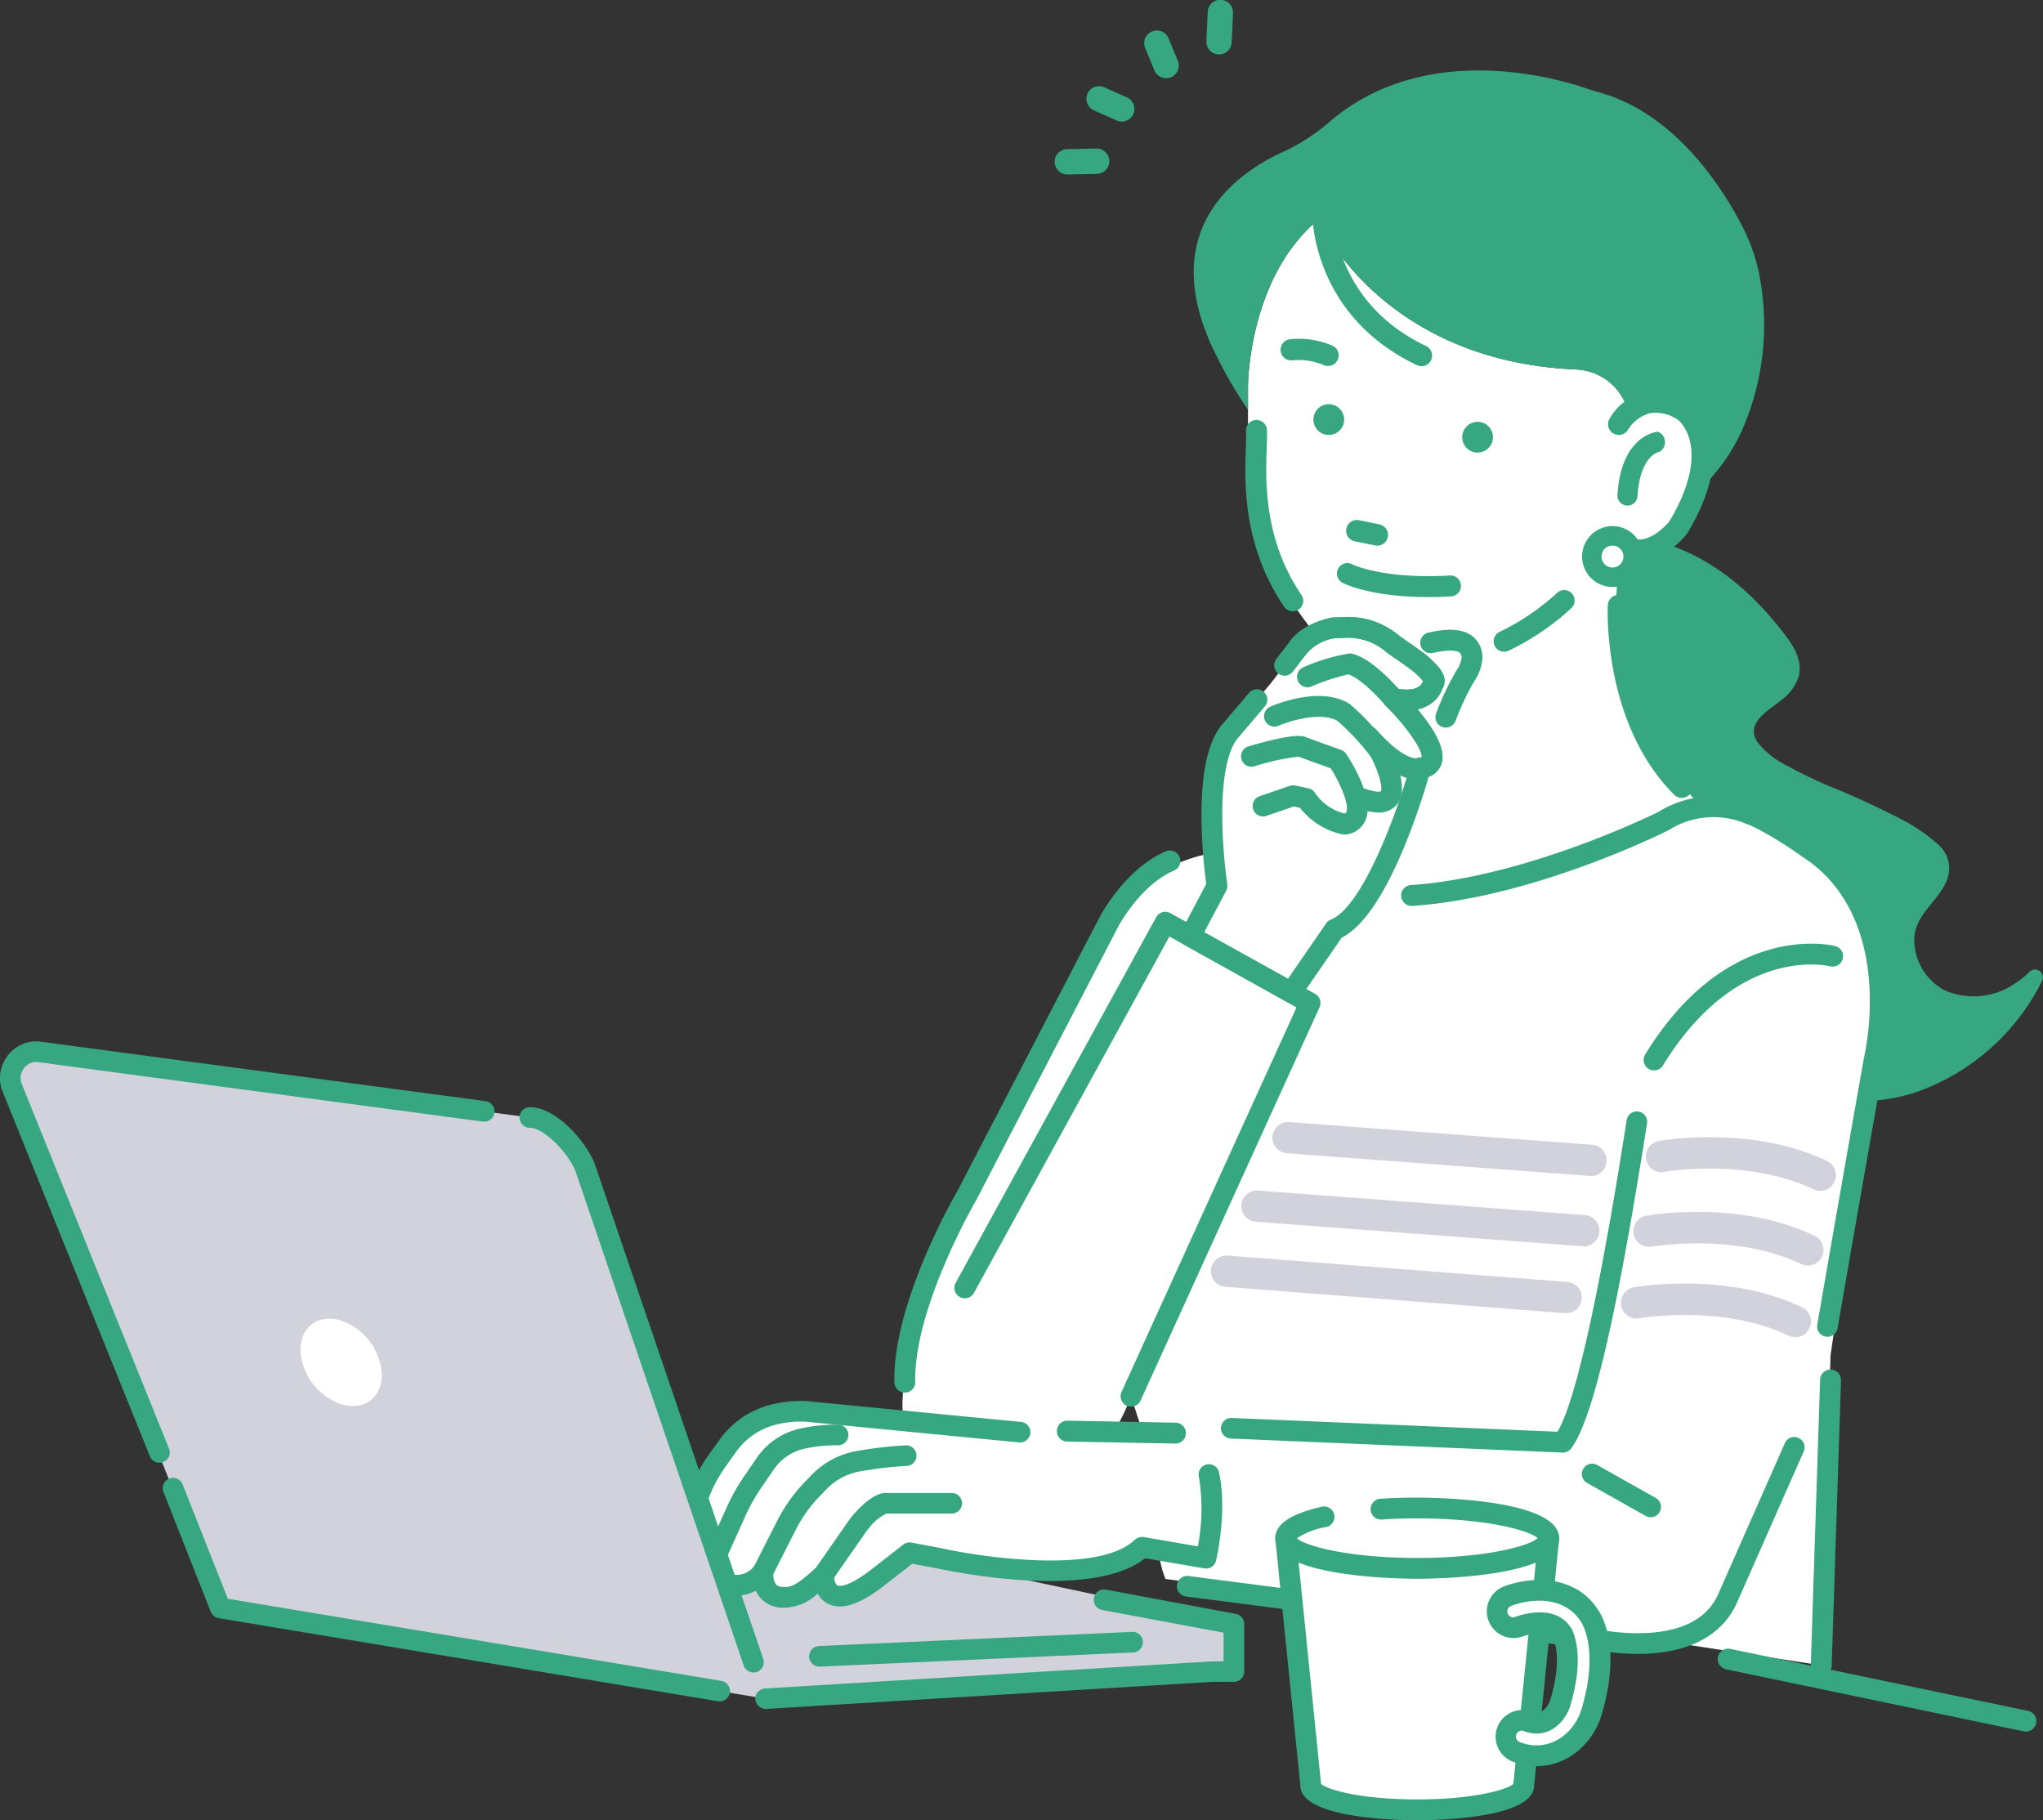 <svg xmlns="http://www.w3.org/2000/svg" width="219.211" height="195.299" viewBox="0 0 219.211 195.299">
  <rect x="0" y="0" width="219.211" height="195.299" fill="#333333" stroke="none"/>
  <g id="Group_25438" data-name="Group 25438" transform="translate(0 0)">
    <path id="Path_1345" data-name="Path 1345" d="M857.192,281.733c-.526.878.638-.8,0,0,9.411.448,18.823-.448,28.014,11.737.918,1.217,1.778,2.757,1.338,4.336a5.154,5.154,0,0,1-1.884,2.524c-1.336,1.1-3.88,2.419-2.542,4.477a9.179,9.179,0,0,0,3.362,2.627c1.319.743,2.691,1.386,4.077,1.994a88.943,88.943,0,0,1,8.243,3.792,18.666,18.666,0,0,1,3.736,2.6,3.392,3.392,0,0,1,.958,3.706c-.849,2.327-3.459,3.731-3.539,6.373a6.143,6.143,0,0,0,3.307,5.572,7.829,7.829,0,0,0,7.479-.743,9.111,9.111,0,0,0,1.571-1.257.841.841,0,0,1,1.356.957A23.9,23.9,0,0,1,899.3,342.323a18.907,18.907,0,0,1-9.285.744,28.965,28.965,0,0,1-9.668-3.838,61.136,61.136,0,0,1-14.5-11.937S848.5,306.264,857.192,281.733Z" transform="translate(-693.555 -225.194)" fill="#36a781"/>
    <path id="Path_1346" data-name="Path 1346" d="M722.826,384.785s-2.564-1.424-7.691,1.709l-37.6-.57-5.7,3.133s-8.545,0-13.388,5.128c0,0-36.176,57.54-20.224,61.243,0,0,14.767,7.862,20.464-7.52l6.163,19.292,45.725,6.174,22.167,3.409,1-33.27s3.327-22.291,5.362-40.453c.641-5.724-2.374-8.642-4.6-10.868C734.505,392.191,728.981,385.84,722.826,384.785Z" transform="translate(-537.328 -298.106)" fill="#fff"/>
    <path id="Path_1347" data-name="Path 1347" d="M632.291,459.419a1.121,1.121,0,0,1-1.121-1.1c-.174-8.491,6.349-19.827,6.8-20.6,4-7.714,15.369-29.6,15.369-29.6.01-.02.022-.04.034-.06,2.5-4.163,5.143-5.952,6.922-6.72a1.121,1.121,0,1,1,.888,2.059c-1.473.636-3.685,2.155-5.87,5.785-.477.918-11.465,22.07-15.366,29.593-.009.017-.018.034-.028.051-.067.114-6.671,11.475-6.507,19.446a1.121,1.121,0,0,1-1.1,1.144Z" transform="translate(-535.206 -309.996)" fill="#36a781"/>
    <path id="Path_1348" data-name="Path 1348" d="M955.582,401.179c-.542-6.637-3.355-11.776-8.135-14.861-.538-.393-5.407-3.892-8.668-4.493a1.132,1.132,0,0,0-.339-.01l.1,2.217c2.894.629,7.584,4.056,7.632,4.091.018.013.037.027.057.039,5.264,3.384,6.782,9.035,7.129,13.179a29.421,29.421,0,0,1-.537,8.4c-.006.024-.011.049-.016.073-1.528,8.623-3.208,18.225-4.993,28.54a1.106,1.106,0,0,0,2.18.377c1.775-10.258,3.452-19.847,4.985-28.5A30.924,30.924,0,0,0,955.582,401.179Z" transform="translate(-752.821 -296.226)" fill="#36a781"/>
    <path id="Path_1349" data-name="Path 1349" d="M498.325,657.83l-47.878,2.907-54.971-13.743,4.712-7.853h36.536l63.957,13.584v5.1Z" transform="translate(-368.286 -478.474)" fill="#d1d2dc"/>
    <path id="Path_1350" data-name="Path 1350" d="M554.25,480.56a15.3,15.3,0,0,1,1.94-3.711l1.134-1.593a8.507,8.507,0,0,1,4.641-3.3,11.878,11.878,0,0,1,3.7-.418l21.177,2.112c6.228,1.211,15.472.6,19.157.65.221-.786.371-1.253.371-1.253l39.89,1.78c3.9-5.064,8.96-39.865,8.96-39.865,1.948-16.492,11.557-18.829,11.557-18.829l2.2,67.681-2.714,8.67c-3.117,7.012-16.882,3.25-16.882,3.25l-44.439-5.785a9.989,9.989,0,0,1-.736-3.484l-2.742-.47c-5.064,4.87-21.621,1.169-21.621,1.169l-3.117-.584-3.506,2.727c-5.843,4.48-5.648-.389-5.648-.389-1.948,1.765-2.857,2.445-4.253,2.413-2.6-.062-2.175-2.8-2.175-2.8a3.424,3.424,0,0,1-3.818,1.364c-1.552-.5-1.051-3.312-1.051-3.312a2.4,2.4,0,0,1-2.554.541C552.35,486.608,553.384,482.978,554.25,480.56Z" transform="translate(-479.885 -320.537)" fill="#fff"/>
    <path id="Path_1351" data-name="Path 1351" d="M552.547,613.483a16.541,16.541,0,0,1,2.1-4.008l1.143-1.606a9.7,9.7,0,0,1,5.285-3.75,12.953,12.953,0,0,1,4.087-.46l23,2.234a1.106,1.106,0,0,1-.13,2.208L565,605.865a11.028,11.028,0,0,0-3.346.386,7.481,7.481,0,0,0-4.071,2.9l-1.143,1.606a14.323,14.323,0,0,0-1.816,3.473c-1.22,3.408-1.211,4.889-1.091,5.242a1.3,1.3,0,0,0,1.312-.336,1.106,1.106,0,0,1,1.864.98c-.132.761-.06,1.976.309,2.1a2.355,2.355,0,0,0,2.649-1.017,1.107,1.107,0,0,1,1.954.856,1.859,1.859,0,0,0,.258,1.249c.062.073.249.293.867.307.97.025,1.655-.458,3.517-2.145a1.108,1.108,0,0,1,1.848.856c-.009.306.1.968.376,1.112.087.044.919.376,3.533-1.628l3.534-2.749a1.107,1.107,0,0,1,.883-.214l3.141.589.038.008c4.482,1,16.951,2.789,20.785-.9a1.119,1.119,0,0,1,.952-.293l5.807,1a21.038,21.038,0,0,0,.114-7.447,1.106,1.106,0,1,1,2.159-.479c.912,4.1-.267,9.234-.318,9.45a1.108,1.108,0,0,1-1.263.839l-6.354-1.089c-5.833,4.676-21.675,1.232-22.343,1.083l-2.636-.494-3.147,2.447c-2.567,1.968-4.5,2.569-5.905,1.84a2.622,2.622,0,0,1-1.1-1.086,5.372,5.372,0,0,1-3.555,1.514l-.122,0a3.225,3.225,0,0,1-2.514-1.1,3.112,3.112,0,0,1-.448-.72,4.383,4.383,0,0,1-3.392.322,2.83,2.83,0,0,1-1.858-2.62,3.487,3.487,0,0,1-1.851-.2C550.865,620.805,550.837,618.259,552.547,613.483Z" transform="translate(-478.633 -453.333)" fill="#36a781"/>
    <path id="Path_1352" data-name="Path 1352" d="M601.591,645.613l3.578-5.138a7.545,7.545,0,0,1,.5-.644c1.833-2.1,3-2.384,3.522-2.349h7.047a1.105,1.105,0,1,1,0,2.211h-7.015a5.179,5.179,0,0,0-1.889,1.594,5.273,5.273,0,0,0-.353.452l-3.578,5.137a1.107,1.107,0,0,1-.908.474,1.106,1.106,0,0,1-.906-1.738Z" transform="translate(-514.119 -477.297)" fill="#36a781"/>
    <path id="Path_1353" data-name="Path 1353" d="M579.307,632.968l2.48-4.885a17.273,17.273,0,0,1,3.041-4.246l.678-.7a8.8,8.8,0,0,1,4.567-2.492,42.918,42.918,0,0,1,5.479-.654,1.106,1.106,0,1,1,.107,2.209,41.2,41.2,0,0,0-5.146.613,6.6,6.6,0,0,0-3.423,1.868l-.678.7a15.059,15.059,0,0,0-2.652,3.7l-2.48,4.885a1.106,1.106,0,0,1-1.972-1Z" transform="translate(-498.393 -464.914)" fill="#36a781"/>
    <path id="Path_1354" data-name="Path 1354" d="M562.466,625.639l2.03-4.495a20.927,20.927,0,0,1,1.8-3.2l1.378-2.011a7.643,7.643,0,0,1,4.432-3.1,17.279,17.279,0,0,1,4.365-.47,1.106,1.106,0,0,1-.083,2.21,15.533,15.533,0,0,0-3.742.4,5.429,5.429,0,0,0-3.148,2.208l-1.378,2.011a18.7,18.7,0,0,0-1.61,2.861l-2.03,4.5a1.106,1.106,0,0,1-1.463.552,1.106,1.106,0,0,1-.552-1.463Z" transform="translate(-486.481 -459.503)" fill="#36a781"/>
    <path id="Path_1355" data-name="Path 1355" d="M884.13,627.284a1.1,1.1,0,0,1,1.506-.421l6.282,3.534a1.105,1.105,0,1,1-1.084,1.927l-6.283-3.534a1.105,1.105,0,0,1-.421-1.506Z" transform="translate(-714.257 -469.677)" fill="#36a781"/>
    <path id="Path_1356" data-name="Path 1356" d="M367.785,487.736l19.354,56.923-58.518-9.74-22.368-55.891a2.852,2.852,0,0,1,1.862-3.688,2.772,2.772,0,0,1,1.159-.071l52.553,7.029C364.062,482.281,367.008,485.641,367.785,487.736Z" transform="translate(-304.978 -362.397)" fill="#d1d2dc"/>
    <path id="Path_1357" data-name="Path 1357" d="M362.226,632.617a1.105,1.105,0,0,1,2.043.034l4.846,12.266,52.941,8.812a1.106,1.106,0,0,1-.18,2.2,1.119,1.119,0,0,1-.183-.015l-53.558-8.915a1.111,1.111,0,0,1-.846-.684l-5.076-12.848A1.1,1.1,0,0,1,362.226,632.617Z" transform="translate(-344.673 -473.382)" fill="#36a781"/>
    <path id="Path_1358" data-name="Path 1358" d="M493.653,495.971a1.1,1.1,0,0,1,.779-.329h.025c2.822,0,6.069,3.707,6.988,6.187l18.038,53a1.106,1.106,0,0,1-2.094.713l-18.032-52.985c-.727-1.944-3.383-4.705-4.917-4.705a1.106,1.106,0,0,1-.787-1.882Z" transform="translate(-437.591 -376.846)" fill="#36a781"/>
    <path id="Path_1359" data-name="Path 1359" d="M600.14,690.45a1.1,1.1,0,0,1,.766-.359l33.568-1.516a1.106,1.106,0,1,1,.1,2.209L601.007,692.3h-.051a1.105,1.105,0,0,1-.816-1.851Z" transform="translate(-513.028 -513.483)" fill="#36a781"/>
    <path id="Path_1360" data-name="Path 1360" d="M580.362,683.973a1.1,1.1,0,0,1,.761-.371L629,680.7c.023,0,.046,0,.069,0h1.251v-3.081l-13.028-2.434A1.106,1.106,0,1,1,617.7,673l13.93,2.6a1.107,1.107,0,0,1,.9,1.087v5.1a1.107,1.107,0,0,1-1.106,1.106H629.1l-47.849,2.905-.068,0a1.105,1.105,0,0,1-.827-1.838Z" transform="translate(-499.028 -502.443)" fill="#36a781"/>
    <path id="Path_1361" data-name="Path 1361" d="M735.074,632.773a1.11,1.11,0,0,1,1.238-.955h0l43.454,5.628c.038.006.077.013.116.022a22.349,22.349,0,0,0,5.666.461c3.909-.217,6.465-1.617,7.6-4.161l7.156-16.214a1.1,1.1,0,0,1,1.464-.551,1.108,1.108,0,0,1,.551,1.464l-7.153,16.207c-1.463,3.292-4.708,5.181-9.385,5.465-.412.025-.837.037-1.265.037a24.3,24.3,0,0,1-5.08-.542l-43.4-5.622A1.107,1.107,0,0,1,735.074,632.773Z" transform="translate(-608.788 -462.724)" fill="#36a781"/>
    <path id="Path_1362" data-name="Path 1362" d="M752.414,530l34.967,1.481c2.919-4.955,6.307-26.4,7.424-33.466a1.106,1.106,0,0,1,2.184.345c-2.252,14.25-5.214,31.1-8.159,34.926a1.11,1.11,0,0,1-.876.432l-35.633-1.507a1.106,1.106,0,0,1,.093-2.21Z" transform="translate(-620.259 -377.864)" fill="#36a781"/>
    <path id="Path_1363" data-name="Path 1363" d="M302.719,473.6h0a3.974,3.974,0,0,1,2.393-2.006,3.864,3.864,0,0,1,1.622-.107l47.662,6.375a1.105,1.105,0,1,1-.293,2.191l-47.662-6.375a1.67,1.67,0,0,0-.7.034,1.748,1.748,0,0,0-1.052.887,1.72,1.72,0,0,0-.092,1.347l15.828,39.187a1.105,1.105,0,1,1-2.05.828l-15.835-39.206-.017-.044A3.911,3.911,0,0,1,302.719,473.6Z" transform="translate(-302.291 -359.713)" fill="#36a781"/>
    <path id="Path_1364" data-name="Path 1364" d="M412.763,576.7a6.5,6.5,0,0,0,4.315,5.864c2.412.769,4.392-.609,4.421-3.079a6.5,6.5,0,0,0-4.315-5.864C414.772,572.849,412.793,574.227,412.763,576.7Z" transform="translate(-380.529 -431.918)" fill="#fff"/>
    <g id="Group_25344" data-name="Group 25344" transform="translate(128.085 7.561)">
      <path id="Path_1365" data-name="Path 1365" d="M800.637,211.735l.413-7.69s8.411,1.848,8.72-9.39c0,0,1.067-8.623-7.223-4.412,0,.228-.068.331-.236.122-.1.052-.2.107-.3.163.008-.185.013-.4.013-.646L802,189.8a6.01,6.01,0,0,0-5.549-4.467c-21.107-.9-27.68-16.081-27.68-16.081-7.546,6.288-7.546,17.858-7.546,17.858v4.276a62.085,62.085,0,0,0,.755,8.3c1.258,6.037,1.675,8.363,8.6,16.695,0,0,3.284,3.245,6.218,2.878.981.291,1.989,8.526-6.788,13.748l1.3,4.57s-.015,3.865,17.955,3.132c0,0,8.958-1.6,21.547-7.677A29.9,29.9,0,0,1,800.637,211.735Z" transform="translate(-755.401 -153.251)" fill="#fff"/>
      <g id="Group_25343" data-name="Group 25343">
        <path id="Path_1366" data-name="Path 1366" d="M747.088,148.275s0-11.57,7.546-17.858c0,0,6.573,15.186,27.68,16.081a6.01,6.01,0,0,1,5.549,4.467l.022.083c0,.249,0,.46-.013.646.1-.056.2-.111.3-.163.167.209.233.106.236-.122,8.29-4.211,7.223,4.412,7.223,4.412a16.121,16.121,0,0,1-.558,3.98,19.663,19.663,0,0,0,5.243-7.3A28.077,28.077,0,0,0,802.069,137a19.765,19.765,0,0,0-1.966-5.907c-2.222-4.294-7.3-12.167-15.491-14.372-.413-.111-.82-.245-1.225-.384-3.225-1.106-17.317-5.2-27.537,3.583a21.526,21.526,0,0,1-5.064,3.264c-4.94,2.264-13.948,8.489-6.968,22.071a47.012,47.012,0,0,0,3.27,5.567Z" transform="translate(-741.264 -114.417)" fill="#36a781"/>
      </g>
      <path id="Path_1367" data-name="Path 1367" d="M901.567,237.912c.01-.68-.525-2.458-.525-.361a2.9,2.9,0,0,0,.289.483Z" transform="translate(-854.421 -200.921)" fill="#fff"/>
    </g>
    <path id="Path_1368" data-name="Path 1368" d="M800.448,282.447l-2.156-.441a1.154,1.154,0,1,1,.462-2.261l2.156.441a1.154,1.154,0,1,1-.463,2.261Z" transform="translate(-652.913 -223.927)" fill="#36a781"/>
    <path id="Path_1369" data-name="Path 1369" d="M901.431,329.113a1.149,1.149,0,0,1-.816-.338c-7.607-7.607-7.145-19.791-7.122-20.306a1.154,1.154,0,1,1,2.305.105c-.007.166-.415,11.707,6.448,18.569a1.154,1.154,0,0,1-.816,1.97Z" transform="translate(-720.981 -243.507)" fill="#36a781"/>
    <path id="Path_1370" data-name="Path 1370" d="M897.284,250.537a4.313,4.313,0,0,1-2.291-.456,1.154,1.154,0,1,1,1.033-2.064c1.837.919,3.862-1.355,4.171-1.721,4.484-7.52,1.345-10.542.972-10.862a4.091,4.091,0,0,0-3.138-.734,4.045,4.045,0,0,0-2.253,1.736,1.154,1.154,0,0,1-2.009-1.136,5.836,5.836,0,0,1,8.693-1.778c.024.016.048.032.071.05.225.168,5.449,4.24-.4,13.985a1.22,1.22,0,0,1-.082.118,9.54,9.54,0,0,1-2.008,1.829A5.79,5.79,0,0,1,897.284,250.537Z" transform="translate(-721.08 -190.347)" fill="#36a781"/>
    <path id="Path_1371" data-name="Path 1371" d="M788.57,238.779a1.65,1.65,0,1,1-1.65-1.65A1.65,1.65,0,0,1,788.57,238.779Z" transform="translate(-644.344 -193.763)" fill="#36a781"/>
    <path id="Path_1372" data-name="Path 1372" d="M843.287,245.262a1.65,1.65,0,1,1-1.65-1.65A1.65,1.65,0,0,1,843.287,245.262Z" transform="translate(-683.095 -198.354)" fill="#36a781"/>
    <path id="Path_1373" data-name="Path 1373" d="M898.232,255.175a1.081,1.081,0,0,1-1.159-1.195c.421-6.352,4.178-6.713,4.338-6.726h0a1.2,1.2,0,0,1,.309,2.062l-.113.089c-.086.012-2.1.345-2.382,4.76A1.08,1.08,0,0,1,898.232,255.175Z" transform="translate(-723.523 -200.934)" fill="#36a781"/>
    <path id="Path_1374" data-name="Path 1374" d="M796.608,180.992a1.135,1.135,0,0,1-.489-.111c-11.086-5.279-11.214-15.68-11.214-16.121a1.139,1.139,0,0,1,2.279,0c0,.385.164,9.423,9.915,14.066a1.14,1.14,0,0,1-.491,2.169Zm-9.424-16.232h0Z" transform="translate(-644.086 -141.703)" fill="#36a781"/>
    <path id="Path_1375" data-name="Path 1375" d="M844.987,184.114a1.149,1.149,0,0,1-.215-.02c-12.062-2.3-14.82-12.328-14.932-12.754a1.139,1.139,0,0,1,2.2-.58h0c.1.369,2.544,9.073,13.154,11.1a1.14,1.14,0,0,1-.212,2.259Z" transform="translate(-675.884 -146.158)" fill="#36a781"/>
    <path id="Path_1376" data-name="Path 1376" d="M778.072,215.987a1.142,1.142,0,0,1-.321-.1,6.843,6.843,0,0,0-3.353-.495,1.14,1.14,0,0,1-.274-2.263,9.075,9.075,0,0,1,4.611.7,1.14,1.14,0,0,1-.663,2.154Z" transform="translate(-635.741 -176.726)" fill="#36a781"/>
    <path id="Path_1377" data-name="Path 1377" d="M803.733,299.206c-6.244,0-9.067-1.463-9.2-1.532a1.121,1.121,0,0,1,1.049-1.982c.061.031,3.271,1.617,10.5,1.2a1.121,1.121,0,0,1,.128,2.238C805.331,299.184,804.505,299.206,803.733,299.206Z" transform="translate(-650.486 -235.147)" fill="#36a781"/>
    <path id="Path_1378" data-name="Path 1378" d="M818.644,393.012a1.121,1.121,0,0,1-.073-2.239c12.03-.8,25.531-7.34,26.528-7.831a11.25,11.25,0,0,1,10.312-.814,1.121,1.121,0,1,1-.893,2.057,8.98,8.98,0,0,0-8.226.657,1.128,1.128,0,0,1-.13.077c-.588.295-14.546,7.232-27.441,8.092Z" transform="translate(-667.188 -295.812)" fill="#36a781"/>
    <path id="Path_1379" data-name="Path 1379" d="M852.689,312.067a1.121,1.121,0,0,1-.489-2.131,25.063,25.063,0,0,0,6.156-4.17,1.121,1.121,0,0,1,1.584,1.586,26.83,26.83,0,0,1-6.764,4.6A1.114,1.114,0,0,1,852.689,312.067Z" transform="translate(-691.297 -242.142)" fill="#36a781"/>
    <path id="Path_1380" data-name="Path 1380" d="M703.595,613.357h-.021l-11.615-.216A1.121,1.121,0,0,1,692,610.9l11.615.216a1.121,1.121,0,0,1-.02,2.242Z" transform="translate(-577.481 -458.473)" fill="#36a781"/>
    <path id="Path_1381" data-name="Path 1381" d="M672.206,476.88a1.121,1.121,0,0,1-1.02-1.586l18.774-41.247-13.638-7.61-20.968,38.235a1.121,1.121,0,0,1-1.966-1.078L674.9,424.368a1.12,1.12,0,0,1,1.529-.44l15.526,8.664a1.121,1.121,0,0,1,.474,1.443l-19.2,42.187A1.121,1.121,0,0,1,672.206,476.88Z" transform="translate(-550.846 -325.956)" fill="#36a781"/>
    <path id="Path_1382" data-name="Path 1382" d="M765.34,263.44a1.12,1.12,0,0,1-.928-.491c-4.487-6.6-4.245-13.421-4.115-17.084.026-.734.049-1.367.022-1.776a1.121,1.121,0,0,1,2.237-.148c.034.522.011,1.176-.018,2-.121,3.407-.347,9.747,3.728,15.744a1.121,1.121,0,0,1-.926,1.751Z" transform="translate(-626.621 -197.846)" fill="#36a781"/>
    <g id="Group_25346" data-name="Group 25346" transform="translate(126.609 66.194)">
      <g id="Group_25345" data-name="Group 25345">
        <path id="Path_1383" data-name="Path 1383" d="M748.6,325.263l3.008-3.911s.852-1.454,3.76-2.106l1.23-.049a7.344,7.344,0,0,1,5.188,1.8c.6.432,2.375,1.636,2.808,2.006,1.113.952,1.913,1.8,1.454,2.256,0,0-.451,2.356-4.262,1.554,0,0,6.969,6.869,2.908,7.471,0,0-4.212,15.342-9.175,17.3l-4.663,6.769-10.83-6.017,2.858-5.415s-1.956-12.936,1.5-16.7Z" transform="translate(-738.913 -318.073)" fill="#fff"/>
        <path id="Path_1384" data-name="Path 1384" d="M748.149,356.761a1.109,1.109,0,0,1-.541-.141l-10.83-6.017a1.116,1.116,0,0,1-.445-1.5l2.689-5.095a59.824,59.824,0,0,1-.506-6.72c-.079-5.194.7-8.731,2.328-10.514l2.8-3.3a1.117,1.117,0,0,1,1.7,1.445l-2.814,3.316-.03.034c-1.2,1.3-1.821,4.484-1.755,8.962a57.412,57.412,0,0,0,.533,6.812,1.115,1.115,0,0,1-.117.688l-2.348,4.448,8.988,4.994,4.088-5.934a1.118,1.118,0,0,1,.51-.405c3.238-1.276,6.937-10.831,8.508-16.555a1.116,1.116,0,0,1,.913-.809,1.058,1.058,0,0,0,.321-.087c.124-.75-1.717-3.38-3.85-5.484a1.117,1.117,0,0,1,1.014-1.888c2.536.534,2.908-.577,2.943-.706,0-.032.009-.062.015-.09a8.364,8.364,0,0,0-1.106-1.073c-.245-.21-1.194-.87-1.821-1.306-.376-.261-.713-.5-.916-.644a6.279,6.279,0,0,0-4.488-1.592l-1.126.045a4.82,4.82,0,0,0-2.96,1.583.724.724,0,0,1-.064.092L748.34,321.2a1.117,1.117,0,1,1-1.77-1.361L747.988,318c.26-.392,1.419-1.877,4.43-2.552a1.122,1.122,0,0,1,.2-.026l1.229-.049a8.436,8.436,0,0,1,5.888,2.016c.195.141.519.367.881.618.976.679,1.691,1.18,2,1.442,1.194,1.022,1.941,1.834,1.975,2.728a1.543,1.543,0,0,1-.236.89,3.3,3.3,0,0,1-1.294,1.643,3.951,3.951,0,0,1-1.369.567c1.539,1.818,3.109,4.193,2.572,5.839a2.2,2.2,0,0,1-1.372,1.379c-.908,3.143-4.591,14.936-9.335,17.273l-4.485,6.511A1.116,1.116,0,0,1,748.149,356.761Z" transform="translate(-736.203 -315.362)" fill="#36a781"/>
        <path id="Path_1385" data-name="Path 1385" d="M790.1,332.695a1.117,1.117,0,0,1-.162-2.221,1.049,1.049,0,0,0,.321-.087c.107-.684-1.517-3.182-3.849-5.484a1.117,1.117,0,0,1,1.014-1.888c2.536.534,2.909-.577,2.943-.706,0-.032.009-.062.015-.09a8.367,8.367,0,0,0-1.106-1.073c-.245-.21-1.194-.87-1.821-1.306-.376-.261-.713-.5-.916-.644a6.263,6.263,0,0,0-4.488-1.592l-1.126.045a4.987,4.987,0,0,0-2.946,1.559,1.117,1.117,0,0,1-1.926-1.129c.112-.192,1.193-1.894,4.48-2.631a1.12,1.12,0,0,1,.2-.026l1.23-.049a8.437,8.437,0,0,1,5.888,2.016c.195.141.519.367.88.618.976.679,1.691,1.18,2,1.442,1.194,1.022,1.941,1.834,1.975,2.728a1.544,1.544,0,0,1-.236.89,3.3,3.3,0,0,1-1.294,1.643,3.951,3.951,0,0,1-1.369.567c1.539,1.818,3.109,4.193,2.572,5.839a2.374,2.374,0,0,1-2.109,1.568A1.136,1.136,0,0,1,790.1,332.695Z" transform="translate(-764.315 -315.362)" fill="#36a781"/>
        <path id="Path_1386" data-name="Path 1386" d="M789.5,334.734a1.112,1.112,0,0,1-.841-.381c-2.356-2.693-3.682-3.233-3.963-3.323a23.976,23.976,0,0,0-4,1.316,1.117,1.117,0,0,1-.84-2.069,20.813,20.813,0,0,1,4.933-1.486l.072,0c.473.03,2.267.415,5.481,4.089a1.116,1.116,0,0,1-.84,1.852Z" transform="translate(-766.627 -324.873)" fill="#36a781"/>
        <path id="Path_1387" data-name="Path 1387" d="M779.4,356.931a6.369,6.369,0,0,1-2.04-.4,1.117,1.117,0,0,1,.729-2.111c1.219.42,1.569.244,1.572.242.222-.343-.208-2.1-1.1-3.746a25.925,25.925,0,0,0-3.556-3.812c-1.825-1.024-5.162.022-6.312.52a1.116,1.116,0,0,1-.891-2.047c.537-.234,5.336-2.233,8.449-.331a1.133,1.133,0,0,1,.164.122,27.952,27.952,0,0,1,4.072,4.418l.023.039c.567,1.038,2.3,4.561.842,6.291A2.418,2.418,0,0,1,779.4,356.931Z" transform="translate(-758.109 -335.952)" fill="#36a781"/>
        <path id="Path_1388" data-name="Path 1388" d="M808,361.273c-1.116,0-3.074-.637-5.879-3.822a1.116,1.116,0,0,1,1.676-1.476c2.757,3.13,4.149,3.066,4.3,3.048a1.116,1.116,0,0,1,.857,2.059A2.223,2.223,0,0,1,808,361.273Zm0-2.211h0Zm0,0h0Z" transform="translate(-782.691 -343.857)" fill="#36a781"/>
        <path id="Path_1389" data-name="Path 1389" d="M769.686,369.7a1.112,1.112,0,0,1-.2-.018,7.888,7.888,0,0,1-4.591-2.86l-.655-.14-2.915,1a1.117,1.117,0,1,1-.726-2.112l3.209-1.1a1.113,1.113,0,0,1,.6-.036l1.4.3a1.116,1.116,0,0,1,.724.517,5.4,5.4,0,0,0,3.151,2.185c.149-.054.177-.12.193-.157.322-.748-.581-2.956-1.675-4.692l-3.406-1.226-.059-.023a25.135,25.135,0,0,0-4.762,1.046,1.117,1.117,0,0,1-.633-2.141c4.761-1.409,5.885-1.2,6.338-.937l3.632,1.308a1.115,1.115,0,0,1,.551.431c.52.78,3.063,4.788,2.066,7.115a2.562,2.562,0,0,1-2.051,1.524A1.113,1.113,0,0,1,769.686,369.7Z" transform="translate(-752.024 -346.347)" fill="#36a781"/>
      </g>
      <path id="Path_1390" data-name="Path 1390" d="M827.307,330.573a1.117,1.117,0,0,1-1.051-1.492,30.112,30.112,0,0,1,2.026-4.35c.055-.1.112-.193.169-.288a3.162,3.162,0,0,0,.53-1.216.8.8,0,0,0-.163-.676c-.293-.25-1.2-.378-2.883.012a1.116,1.116,0,1,1-.506-2.175c2.273-.529,3.856-.377,4.84.466a2.878,2.878,0,0,1,.938,2.537,4.944,4.944,0,0,1-.834,2.188l-.154.263a28.22,28.22,0,0,0-1.86,3.99A1.117,1.117,0,0,1,827.307,330.573Z" transform="translate(-798.782 -318.703)" fill="#36a781"/>
    </g>
    <path id="Path_1391" data-name="Path 1391" d="M749.037,553.526a1.677,1.677,0,0,1,.293-3.339l36.469,2.832a1.677,1.677,0,0,1-.181,3.349l-36.469-2.831C749.112,553.534,749.075,553.531,749.037,553.526Z" transform="translate(-617.64 -415.474)" fill="#d1d2dc"/>
    <path id="Path_1392" data-name="Path 1392" d="M760.231,529.612a1.677,1.677,0,0,1,.293-3.339l35.085,2.634a1.677,1.677,0,0,1-.181,3.349l-35.085-2.634C760.306,529.62,760.268,529.617,760.231,529.612Z" transform="translate(-625.568 -398.537)" fill="#d1d2dc"/>
    <path id="Path_1393" data-name="Path 1393" d="M771.68,504.426a1.677,1.677,0,0,1,.294-3.339l32.514,2.436a1.677,1.677,0,0,1-.181,3.349l-32.514-2.436C771.755,504.434,771.718,504.431,771.68,504.426Z" transform="translate(-633.676 -380.7)" fill="#d1d2dc"/>
    <path id="Path_1394" data-name="Path 1394" d="M926.221,512.423a1.678,1.678,0,0,1-.724-.165c-7.113-3.4-15.927-1.882-16.015-1.866a1.681,1.681,0,1,1-.591-3.31c.4-.073,9.979-1.722,18.057,2.142a1.682,1.682,0,0,1-.727,3.2Z" transform="translate(-730.913 -384.657)" fill="#d1d2dc"/>
    <path id="Path_1395" data-name="Path 1395" d="M921.644,539.9a1.679,1.679,0,0,1-.724-.165c-7.085-3.388-15.929-1.881-16.017-1.866a1.681,1.681,0,0,1-.589-3.311c.4-.072,9.979-1.721,18.057,2.143a1.682,1.682,0,0,1-.727,3.2Z" transform="translate(-727.672 -404.116)" fill="#d1d2dc"/>
    <path id="Path_1396" data-name="Path 1396" d="M917.064,566.231a1.672,1.672,0,0,1-.724-.165c-7.085-3.388-15.929-1.881-16.017-1.866a1.681,1.681,0,0,1-.589-3.311c.4-.073,9.979-1.721,18.057,2.142a1.682,1.682,0,0,1-.727,3.2Z" transform="translate(-724.428 -422.764)" fill="#d1d2dc"/>
    <path id="Path_1397" data-name="Path 1397" d="M969.3,624.967h-.037a1.121,1.121,0,0,1-1.084-1.157l1-30.609a1.121,1.121,0,1,1,2.241.073l-1,30.609A1.121,1.121,0,0,1,969.3,624.967Z" transform="translate(-773.883 -445.171)" fill="#36a781"/>
    <path id="Path_1398" data-name="Path 1398" d="M907.828,449.1a1.121,1.121,0,0,1-.954-1.707c8.792-14.343,19.911-11.754,20.38-11.637a1.121,1.121,0,0,1-.54,2.176c-.41-.1-10.037-2.243-17.929,10.632A1.12,1.12,0,0,1,907.828,449.1Z" transform="translate(-730.349 -334.253)" fill="#36a781"/>
    <path id="Path_1399" data-name="Path 1399" d="M967.032,703.633a1.11,1.11,0,0,1-.23-.024l-31.94-6.654a1.121,1.121,0,1,1,.457-2.195l31.94,6.654a1.121,1.121,0,0,1-.227,2.219Z" transform="translate(-749.656 -517.848)" fill="#36a781"/>
    <g id="Group_25349" data-name="Group 25349" transform="translate(136.836 160.678)">
      <g id="Group_25347" data-name="Group 25347" transform="translate(0 3.239)">
        <path id="Path_1400" data-name="Path 1400" d="M775.082,654.106l2.689,26.527c0,1.448,5.114,2.621,11.422,2.621s11.422-1.174,11.422-2.621l2.689-26.527Z" transform="translate(-773.965 -652.989)" fill="#fff"/>
        <path id="Path_1401" data-name="Path 1401" d="M786.484,681.661c-2.08,0-12.4-.178-12.538-3.669l-2.685-26.484a1.117,1.117,0,0,1,1.111-1.229H800.6a1.117,1.117,0,0,1,1.111,1.229l-2.685,26.484C798.885,681.483,788.564,681.661,786.484,681.661Zm-10.318-3.908c.6.6,4.167,1.675,10.318,1.675s9.717-1.079,10.317-1.675l2.559-25.241H773.607Z" transform="translate(-771.255 -650.279)" fill="#36a781"/>
      </g>
      <path id="Path_1402" data-name="Path 1402" d="M803.305,646.245c0,1.789-6.318,3.239-14.112,3.239s-14.112-1.45-14.112-3.239,6.318-3.239,14.112-3.239S803.305,644.456,803.305,646.245Z" transform="translate(-773.965 -641.889)" fill="#fff"/>
      <path id="Path_1403" data-name="Path 1403" d="M786.484,647.89c-1.559,0-15.228-.122-15.228-4.355,0-1.5,1.635-2.607,5-3.378a1.117,1.117,0,0,1,.5,2.177,8.162,8.162,0,0,0-3.181,1.209c.874.823,5.525,2.115,12.91,2.115,7.4,0,12.06-1.3,12.916-2.122-.856-.824-5.512-2.122-12.916-2.122-.877,0-1.753.019-2.6.056q-.617.027-1.212.066a1.116,1.116,0,1,1-.146-2.228q.62-.041,1.261-.069c.882-.039,1.791-.058,2.7-.058,1.558,0,15.228.122,15.228,4.356S788.043,647.89,786.484,647.89Z" transform="translate(-771.256 -639.179)" fill="#36a781"/>
      <g id="Group_25348" data-name="Group 25348" transform="translate(22.664 8.844)">
        <path id="Path_1404" data-name="Path 1404" d="M857.031,691.036a6.32,6.32,0,0,1-2.225-.42,1.747,1.747,0,0,1,1.227-3.271,2.292,2.292,0,0,0,2.449-.357,3.487,3.487,0,0,0,1.1-1.722c1.431-4.865.347-7.037.2-7.291a.542.542,0,0,1-.052-.08c-1.27-1.975-4.564-.721-4.6-.708a1.747,1.747,0,0,1-1.29-3.247c2.057-.823,6.538-1.453,8.808,2.036.4.589,2.208,3.717.279,10.276a6.914,6.914,0,0,1-2.247,3.447A5.726,5.726,0,0,1,857.031,691.036ZM859.806,678Zm0,0Z" transform="translate(-851.635 -672.185)" fill="#fff"/>
        <path id="Path_1405" data-name="Path 1405" d="M854.325,689.456a7.45,7.45,0,0,1-2.617-.491,2.864,2.864,0,0,1,2.011-5.362,1.192,1.192,0,0,0,1.353-.177,2.4,2.4,0,0,0,.731-1.17c1.228-4.173.453-6.109.321-6.393-.016-.025-.032-.052-.047-.079-.732-1.136-3.223-.258-3.248-.249a2.863,2.863,0,0,1-2.1-5.326c2.348-.939,7.492-1.633,10.158,2.464.6.87,2.439,4.319.414,11.2a8.024,8.024,0,0,1-2.614,4A6.863,6.863,0,0,1,854.325,689.456Zm-1.611-3.8a.631.631,0,0,0-.221,1.221,4.679,4.679,0,0,0,4.783-.738,5.8,5.8,0,0,0,1.88-2.9c1.829-6.218.077-9.029-.129-9.329-1.89-2.9-5.713-2.334-7.472-1.631a.63.63,0,0,0,.471,1.17c.167-.066,4.158-1.586,5.926,1.121a1.114,1.114,0,0,1,.227.415c.37.837,1.114,3.32-.233,7.9a4.609,4.609,0,0,1-1.466,2.273,3.4,3.4,0,0,1-3.546.535A.626.626,0,0,0,852.714,685.653Z" transform="translate(-848.929 -669.489)" fill="#36a781"/>
      </g>
    </g>
    <g id="Group_25358" data-name="Group 25358" transform="translate(113.182 0)">
      <path id="Path_1416" data-name="Path 1416" d="M747.275,94.346a1.358,1.358,0,0,0,1.356-1.3l.141-3.126a1.358,1.358,0,1,0-2.713-.122l-.141,3.126a1.358,1.358,0,0,0,1.3,1.418Z" transform="translate(-729.656 -88.504)" fill="#36a781"/>
      <path id="Path_1417" data-name="Path 1417" d="M725.379,104.808a1.359,1.359,0,0,0,1.254-1.879l-1-2.418a1.358,1.358,0,0,0-2.508,1.042l1,2.418A1.359,1.359,0,0,0,725.379,104.808Z" transform="translate(-713.437 -96.414)" fill="#36a781"/>
      <path id="Path_1418" data-name="Path 1418" d="M691.546,145.907h.029l3.13-.065a1.358,1.358,0,0,0-.056-2.716l-3.13.065a1.358,1.358,0,0,0,.027,2.716Z" transform="translate(-690.189 -127.188)" fill="#36a781"/>
      <path id="Path_1419" data-name="Path 1419" d="M705.68,124.027a1.358,1.358,0,0,0,.551-2.6l-2.394-1.062a1.358,1.358,0,1,0-1.1,2.482l2.394,1.062A1.354,1.354,0,0,0,705.68,124.027Z" transform="translate(-698.503 -110.986)" fill="#36a781"/>
    </g>
    <path id="Path_1420" data-name="Path 1420" d="M887.655,287.77a2.22,2.22,0,1,1,2.221,2.221A2.22,2.22,0,0,1,887.655,287.77Z" transform="translate(-716.855 -228.055)" fill="#fff"/>
    <path id="Path_1421" data-name="Path 1421" d="M887.342,288.5a3.264,3.264,0,1,1,3.264-3.264A3.268,3.268,0,0,1,887.342,288.5Zm0-4.441a1.177,1.177,0,1,0,1.177,1.177A1.178,1.178,0,0,0,887.342,284.061Z" transform="translate(-714.322 -225.523)" fill="#36a781"/>
  </g>
</svg>
